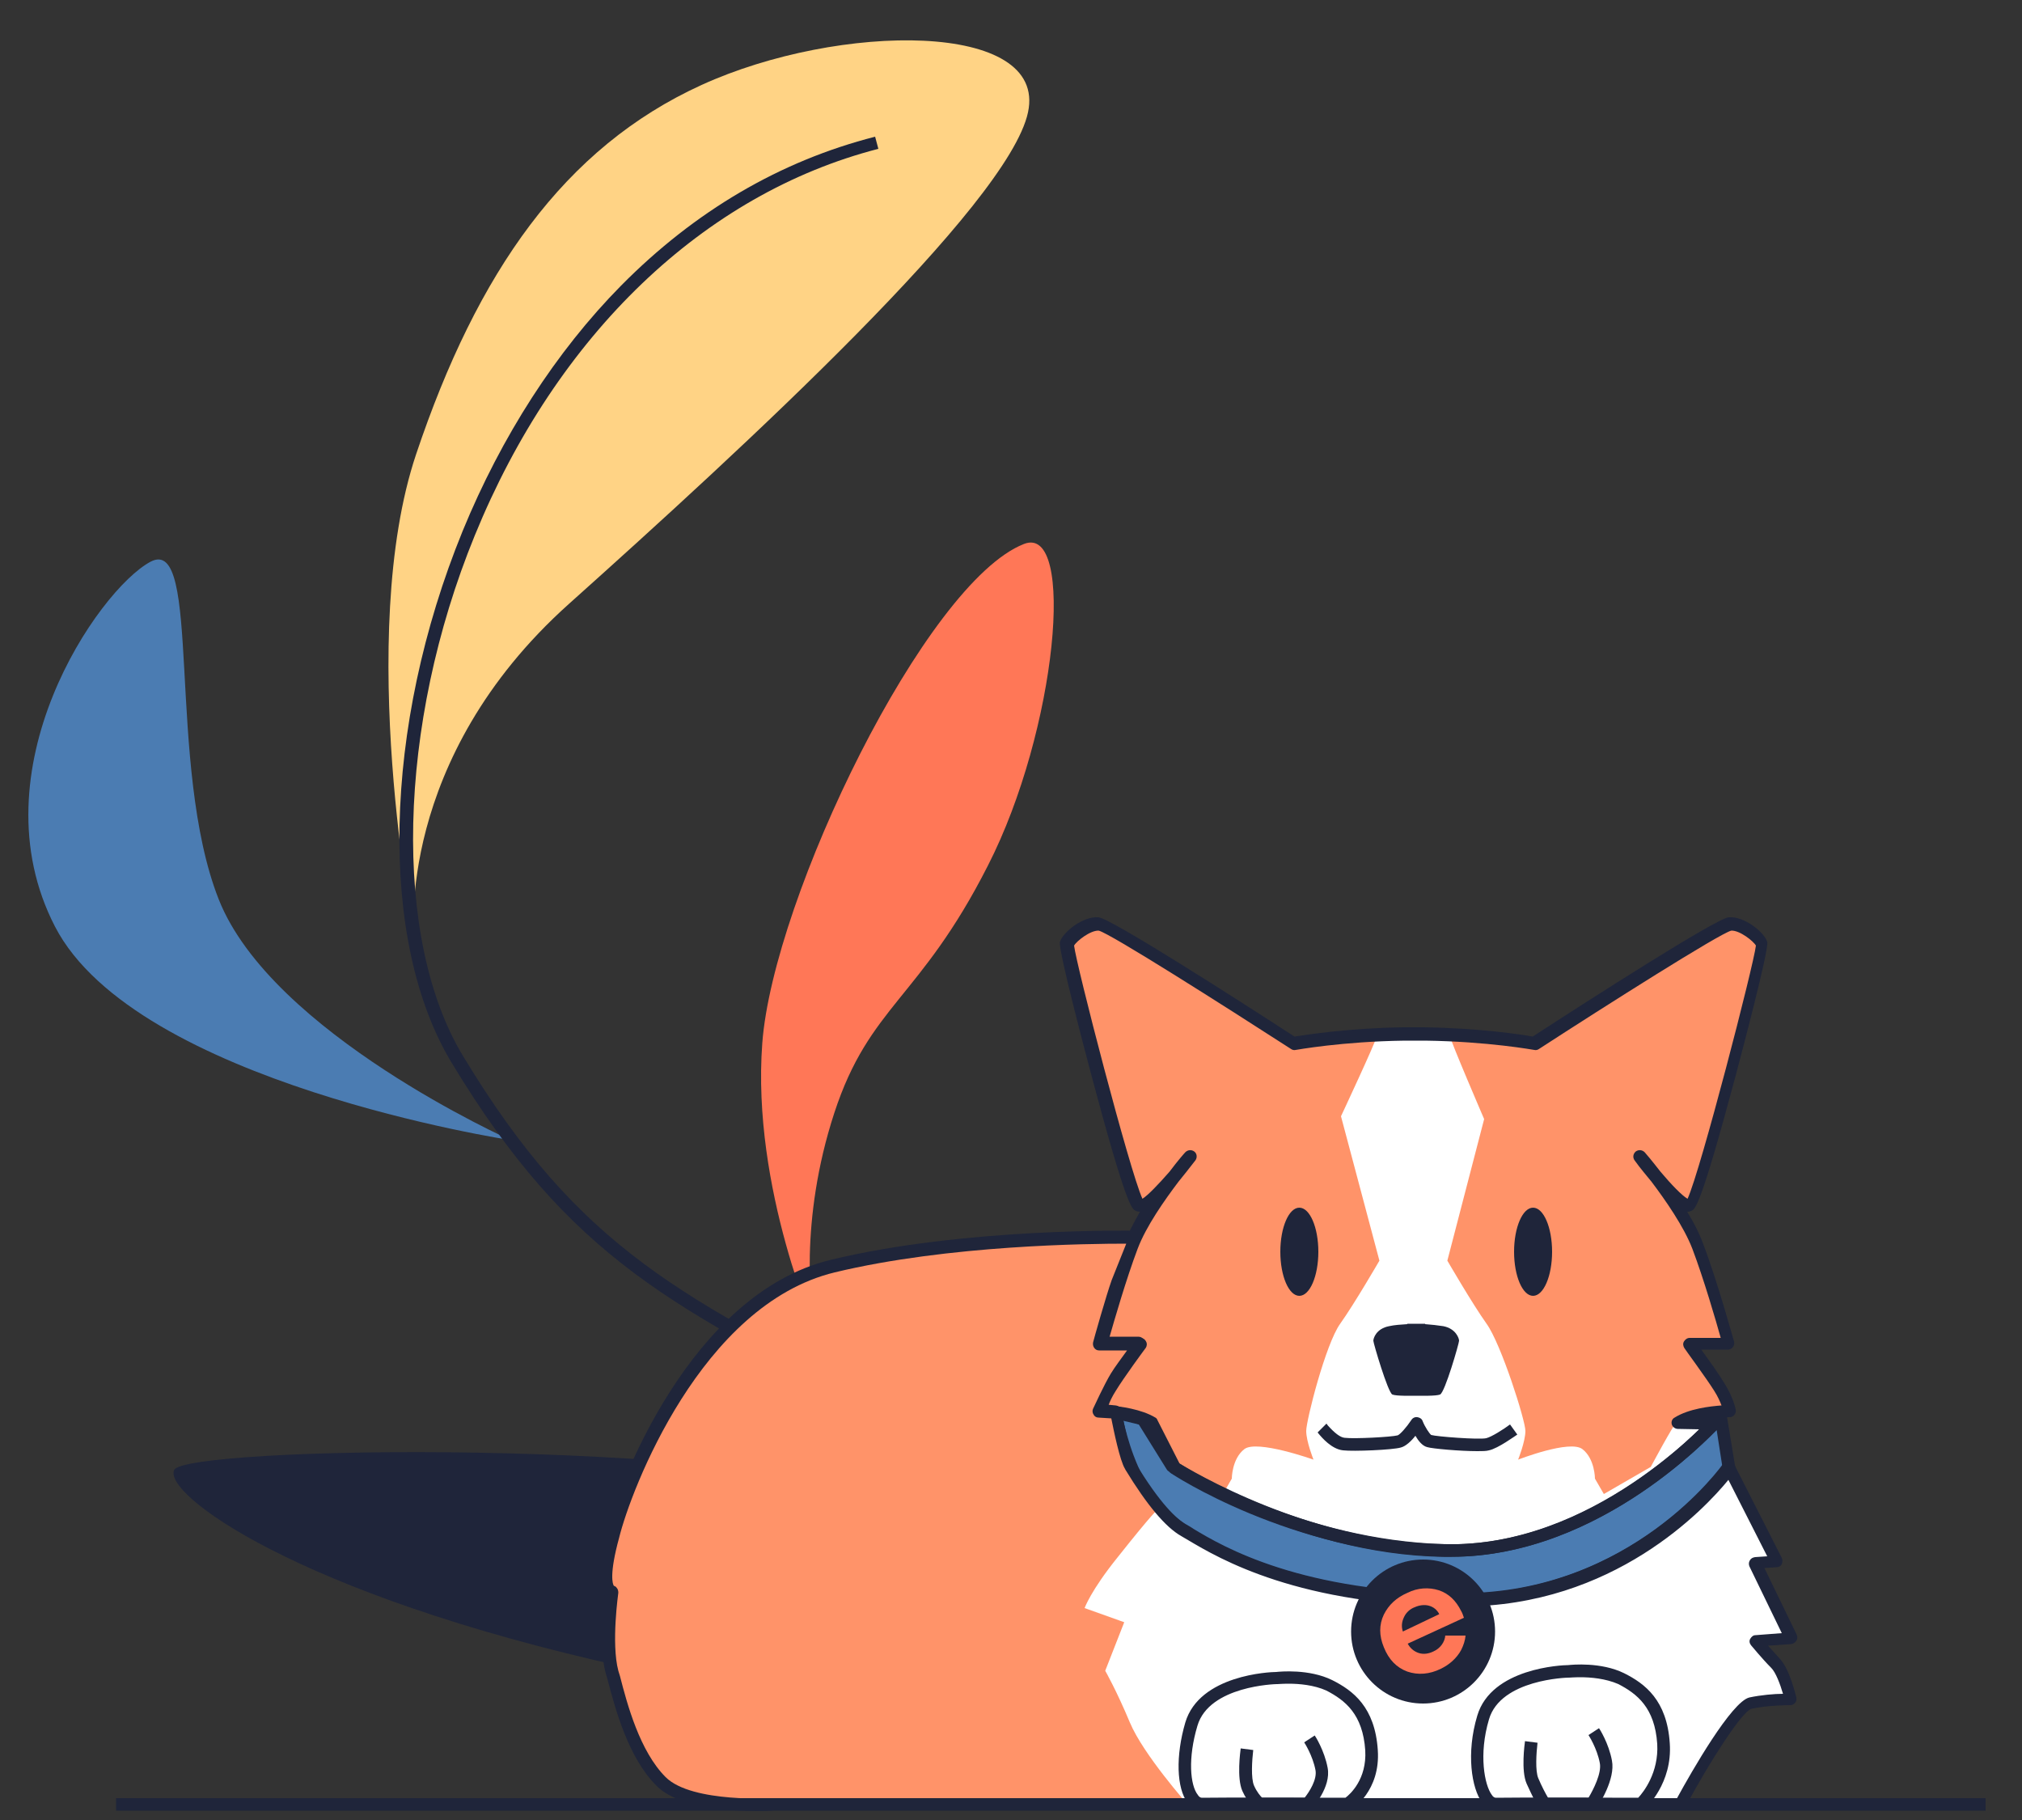 <?xml version="1.0" encoding="utf-8"?>
<!-- Generator: Adobe Illustrator 24.2.0, SVG Export Plug-In . SVG Version: 6.00 Build 0)  -->
<svg version="1.1" id="Calque_1" xmlns="http://www.w3.org/2000/svg" xmlns:xlink="http://www.w3.org/1999/xlink" x="0px" y="0px"
	 viewBox="0 0 500 450" style="enable-background:new 0 0 500 450;" xml:space="preserve">
<rect x="0" y="0" width="500" height="450" fill="#333333" stroke="none"/>
<style type="text/css">
	.st0{fill:#4B7CB2;}
	.st1{fill:#1F253A;}
	.st2{fill:#FF7757;}
	.st3{fill:#FFD385;}
	.st4{fill:#FFFFFF;}
	.st5{fill:#FF9369;}
</style>
<g>
	<g id="vegetation_17_">
		<g>
			<path class="st0" d="M126.3,281.9c0,0-59.1-26.4-72.2-59.5s-4-90.4-16.9-83.5s-43.6,51.5-23.6,90.2S126.3,281.9,126.3,281.9"/>
		</g>
		<g>
			<path class="st1" d="M336.4,430.1c0,0-14.3-4.6-21.1-5.2c-6.8-0.6-79.8,5.2-161.1-12.8c-81.3-18-114.2-43-111.1-48.7
				s133.9-8.3,188,8.2c54.1,16.5,85.3,51.3,85.3,51.3"/>
		</g>
		<g>
			<path class="st2" d="M227.1,352.4c0,0-24.1-18.5-25.4-23.4c-1.3-4.8-4.1-27.2,4.6-53.8c8.7-26.6,21.2-28.1,38-61.2
				c17.1-33.5,21.8-84.6,8.9-79.5c-24.3,9.5-62,87.4-64.7,123.4s13.6,72.1,13.6,72.1"/>
		</g>
	</g>
	<g>
		<g>
			<path class="st3" d="M102.4,231.6c0,0-4.7-43.8,38.3-82.3S249.3,50.6,254.2,27.8c4.9-22.7-46.7-22.3-80.7-6.8
				s-55.5,46.3-70.6,91.3S102.4,231.6,102.4,231.6"/>
		</g>
	</g>
	<g>
		<path class="st1" d="M342,443.7c-13.7-21-39.5-51-85-74.4c-13-6.7-24.7-12.6-35.1-17.8c-55.6-27.8-81-40.4-110.2-88.7
			c-18.2-30.1-17.1-83,2.7-131.5c9.6-23.4,23.1-44.4,39.2-60.7c18.2-18.4,39.3-30.8,62.8-36.8l0.8,3c-43.1,11.1-79.5,45.9-99.8,95.6
			c-19.2,46.9-20.4,99.8-2.9,128.7c28.7,47.5,53.8,60,108.9,87.5c10.4,5.2,22.2,11.1,35.2,17.8c46,23.8,72.2,54.2,86.1,75.5
			L342,443.7z"/>
	</g>
</g>
<g>
	<g>
		<path class="st4" d="M284.3,351.8c-4.7-2.9-12.9-2.9-12.9-2.9s0.5-2.6,2.6-6c2.1-3.3,7.5-10.7,7.5-10.7h-9.7
			c0,0,3.9-14.4,7.6-24.1s14.6-22.2,14.6-22.2s-10.2,13.3-12.5,12.3c-2.3-0.9-18.3-63-17.8-64.6c0.5-1.7,4.9-5.2,7.9-5
			c3,0.2,48.3,29.6,48.3,29.6s11.3-2.1,27.3-2.4h5c15.9,0.2,27.3,2.4,27.3,2.4s45.3-29.3,48.3-29.6s7.4,3.3,7.9,5
			c0.5,1.7-15.5,63.7-17.8,64.6c-2.3,0.9-12.5-12.3-12.5-12.3s10.9,12.5,14.6,22.2c3.7,9.7,7.6,24.1,7.6,24.1h-9.7
			c0,0,5.4,7.3,7.5,10.7c2.1,3.3,2.6,6,2.6,6s-8.3,0-12.9,2.9l8.9,0.1c0,0-28.7,32.6-66.7,31.4S290.5,363,290.5,363L284.3,351.8z"/>
	</g>
	<g>
		<path class="st5" d="M340.4,256.3c0,0.9-8.8,19.7-8.8,19.7l9.5,35.7c0,0-6.2,10.7-9.7,15.6c-3.6,5-8.4,23.9-8.4,26.5
			s1.8,7.1,1.8,7.1s-14-5-17.1-2.6c-3.1,2.4-3.1,7.3-3.1,7.3l-2.2,3.8l-11.6-6.7c0,0-5.6-10.5-6.5-11.2c-0.9-0.7-12.9-2.6-12.9-2.6
			s3.4-7.2,4.9-9.4c1.6-2.2,5.1-7.2,5.1-7.2h-9.9c0,0,6.8-21.7,9-26.3s9.7-15.1,9.7-15.1l-8.3,7.4c0,0-10-28-12.8-41.1
			s-7.6-23.2-3-26.4c4.6-3.2,7.6-1.7,12.7,1.7c5,3.4,41,25.8,41,25.8s12.3-1.3,15.8-1.4C339.1,256.6,340.4,256.3,340.4,256.3z"/>
	</g>
	<g>
		<path class="st5" d="M358.6,256.3c0,0.9,8.4,20.4,8.4,20.4l-9.1,35c0,0,6.2,10.7,9.7,15.6c3.6,5,9.6,23.9,9.6,26.5
			s-1.8,7.1-1.8,7.1s12.8-5,15.9-2.6c3.1,2.4,3.1,7.3,3.1,7.3l2.2,3.8l11.6-6.7c0,0,5.6-10.5,6.5-11.2c0.9-0.7,12.9-2.6,12.9-2.6
			s-3.4-7.2-4.9-9.4c-1.6-2.2-5.1-7.2-5.1-7.2h9.9c0,0-6.8-21.7-9-26.3s-9.7-15.1-9.7-15.1l8.3,7.4c0,0,10-28,12.8-41.1
			s7.6-23.2,3-26.4c-4.6-3.2-7.6-1.7-12.7,1.7s-41,25.8-41,25.8s-12.3-1.3-15.8-1.4C359.9,256.6,358.6,256.3,358.6,256.3z"/>
	</g>
	<g>
		<ellipse class="st1" cx="379.1" cy="309.5" rx="4.7" ry="10.9"/>
	</g>
	<g>
		<ellipse class="st1" cx="321.3" cy="309.5" rx="4.7" ry="10.9"/>
	</g>
	<g>
		<path class="st1" d="M356.9,327.9c-1.3-0.2-3-0.4-4.5-0.5l0-0.1c0,0-0.9,0-2.2,0c-1.3,0-2.2,0-2.2,0l0,0.1
			c-1.6,0.1-3.2,0.2-4.5,0.5c-3.2,0.6-3.9,3-3.9,3.6s3.6,12.8,4.7,13.3c1,0.4,4.6,0.3,5.9,0.3c1.2,0,4.9,0.1,5.9-0.3
			c1.2-0.5,4.7-12.7,4.7-13.3S360,328.5,356.9,327.9z"/>
	</g>
	<g>
		<path class="st1" d="M365.3,358.8c-4.2,0-11.1-0.6-12.4-1c-1.2-0.3-2.2-1.6-2.9-2.8c-1,1.3-2.4,2.6-3.6,2.9
			c-2,0.6-11.7,1-14.3,0.7c-2.8-0.3-5.2-3.1-6.1-4.2c-0.1-0.1-0.1-0.2-0.2-0.2l2.2-2.2c0.1,0.1,0.2,0.2,0.3,0.4
			c1.7,1.9,3.1,3,4.2,3.1c2.4,0.3,11.6-0.2,13.1-0.6c0.6-0.2,2.2-2,3.4-3.8c0.3-0.5,0.9-0.8,1.5-0.7c0.6,0.1,1.1,0.4,1.3,1
			c0.6,1.5,1.7,3.1,2.1,3.4c1.3,0.4,11.8,1.2,13.6,0.8c1.3-0.3,4.3-2.2,5.9-3.4l1.8,2.5c-0.5,0.3-4.7,3.4-7,3.9
			C367.5,358.8,366.5,358.8,365.3,358.8z"/>
	</g>
	<g>
		<path class="st0" d="M289.7,362.5c0,0,33.5,21.8,70.7,20.8s65-33.1,65-33.1l2.1,12.8c0,0-22.9,32.3-66.1,32.7
			s-69.7-15.1-76.7-24.3s-8.8-22.1-8.8-22.1l6.6,1.6L289.7,362.5z"/>
		<path class="st1" d="M360,397.2c-42.3,0-69-14.8-76.6-24.9c-7.1-9.4-9.1-22.3-9.1-22.8c-0.1-0.5,0.1-1,0.5-1.4
			c0.4-0.3,0.9-0.5,1.4-0.4l6.6,1.6c0.4,0.1,0.7,0.3,1,0.7l7.1,11.4c3.3,2,33.6,20.4,67.2,20.4c0.8,0,1.5,0,2.3,0
			c36.1-0.9,63.6-32.3,63.9-32.6c0.4-0.5,1-0.6,1.6-0.5c0.6,0.2,1,0.7,1.1,1.3l2.1,12.8c0.1,0.4,0,0.8-0.3,1.1
			c-0.2,0.3-23.8,33-67.4,33.3C360.9,397.2,360.4,397.2,360,397.2z M277.8,351.3c0.9,4.1,3.2,12.6,8.1,19.1
			c7,9.2,33.3,23.7,74.2,23.7c0.4,0,0.8,0,1.3,0c39-0.3,61.4-27.5,64.5-31.5l-1.4-9c-7.4,7.5-32.4,30.5-63.9,31.3
			c-37.3,1-71.2-20.9-71.6-21.1c-0.2-0.1-0.4-0.3-0.5-0.5l-6.9-11.1L277.8,351.3z"/>
	</g>
	<g>
		<path class="st1" d="M359,384.9c-0.6,0-1.3,0-2,0c-38-1.1-67.1-20.4-67.4-20.6c-0.2-0.1-0.4-0.3-0.5-0.5l-6-10.9
			c-4.3-2.4-11.7-2.5-11.7-2.5c-0.5,0-0.9-0.2-1.2-0.6s-0.4-0.8-0.3-1.3c0-0.1,0.6-3,2.8-6.5c1.3-2.1,4-5.8,5.7-8.3h-6.6
			c-0.5,0-0.9-0.2-1.2-0.6c-0.3-0.4-0.4-0.9-0.3-1.4c0-0.1,4-14.6,7.7-24.3c1-2.5,2.4-5.2,3.9-7.8c-0.5,0-0.8-0.1-1-0.2
			c-1-0.4-2.3-0.9-10.9-33.1c-1.4-5.3-8.4-31.6-7.9-33.4c0.7-2.4,5.7-6.4,9.5-6.1c3,0.2,34.5,20.4,48.5,29.5
			c2.6-0.4,13.1-2.1,26.9-2.3l5.1,0c13.8,0.2,24.3,1.8,26.9,2.3c14-9.1,45.5-29.3,48.5-29.5c3.8-0.3,8.8,3.7,9.5,6.1
			c0.5,1.8-6.5,28.1-7.9,33.4c-8.6,32.1-9.9,32.7-10.9,33.1c-0.2,0.1-0.5,0.2-1,0.2c1.6,2.6,3,5.3,3.9,7.8
			c3.7,9.7,7.6,24.1,7.7,24.3c0.1,0.5,0,1-0.3,1.4c-0.3,0.4-0.8,0.6-1.2,0.6h-6.6c1.8,2.5,4.4,6.1,5.7,8.3c2.2,3.5,2.8,6.4,2.8,6.5
			c0.1,0.5,0,0.9-0.3,1.3s-0.7,0.6-1.2,0.6c0,0-1.3,0-3.1,0.2c0.2,0.2,0.4,0.4,0.5,0.7c0.2,0.6,0.1,1.2-0.3,1.7
			C424.7,353.3,396.3,384.9,359,384.9z M291.7,361.9c3.2,2,30.4,18.8,65.4,19.9c30.6,0.9,55.4-20.8,63.1-28.4l-5.3-0.1
			c-0.7,0-1.3-0.5-1.5-1.1c-0.2-0.7,0.1-1.4,0.7-1.7c3.5-2.2,8.8-2.8,11.6-3c-0.4-1-0.9-2.2-1.8-3.6c-2-3.2-7.4-10.5-7.4-10.6
			c-0.3-0.5-0.4-1.1-0.1-1.6c0.3-0.5,0.8-0.9,1.4-0.9h7.7c-1.2-4.3-4.2-14.6-7-22c-2.1-5.5-6.7-12.1-10.1-16.6
			c-1.2-1.5-2.7-3.2-4.2-5.3c-0.5-0.7-0.4-1.6,0.3-2.2c0.7-0.5,1.6-0.4,2.2,0.2c0.2,0.2,1.8,2.1,3.9,4.8c2.7,3.2,5.3,5.9,6.7,6.7
			c3.2-6.9,16.4-58,16.9-62.6c-0.6-1.1-4-3.8-6.1-3.7c-3,0.8-30.8,18.4-47.6,29.3c-0.3,0.2-0.7,0.3-1.1,0.2c-0.1,0-11.4-2.1-27-2.3
			l-5,0c-15.6,0.2-26.9,2.3-27,2.3c-0.4,0.1-0.8,0-1.1-0.2c-16.9-10.9-44.6-28.5-47.6-29.3c-2.1-0.1-5.5,2.6-6.1,3.7
			c0.5,4.6,13.7,55.6,16.9,62.6c1.3-0.8,4-3.6,6.7-6.7c2.1-2.8,3.7-4.6,3.9-4.8c0.6-0.6,1.5-0.7,2.2-0.2c0.7,0.5,0.8,1.5,0.3,2.2
			c-1.6,2.1-3,3.8-4.2,5.3c-3.4,4.5-8,11-10.1,16.6c-2.8,7.4-5.8,17.8-7,22h7.7c0.6,0,1.1,0.3,1.4,0.9c0.3,0.5,0.2,1.2-0.1,1.6
			c-0.1,0.1-5.4,7.3-7.4,10.6c-0.9,1.4-1.5,2.7-1.8,3.6c2.9,0.2,8.1,0.9,11.6,3c0.2,0.1,0.4,0.3,0.5,0.6L291.7,361.9z M265.2,233.7
			L265.2,233.7L265.2,233.7z"/>
	</g>
	<g>
		<path class="st4" d="M280.5,306c0,0-41.7-0.9-74.8,7.1c-33.1,8-51.1,53-54.4,66.7c-3.3,13.7,0,13.7,0,13.7s-1.9,12.8,0,19.9
			c1.9,7.1,5.6,20.6,9.9,24.9c8.5,8.5,31.2,7.8,31.2,7.8h223c0,0,13.1-24,17.4-25s9.9-0.9,9.9-0.9s-1.6-6.8-3.8-9s-4.9-5.5-4.9-5.5
			l8.8-0.6l-9-18.6l5.4-0.3L427.4,363c0,0-22.6,32.7-66.1,32.7s-63.7-13.9-69.4-17c-5.7-3.2-11.2-13.9-12.6-16.3
			c-1.4-2.4-3.5-13.1-3.5-13.1l-4.4-0.3c0,0,2.7-6,4.3-8.5c1.6-2.5,5.8-8.1,5.8-8.1h-9.9c0,0,3.2-11.7,4.6-15.2S280.5,306,280.5,306
			z"/>
	</g>
	<g>
		<path class="st5" d="M286.2,373.3c0,0-1,0.6-9.8,11.7c-6.7,8.3-8.2,12.6-8.2,12.6l9.8,3.5l-4.7,12c0,0,2.8,4.9,6.1,12.8
			c3.3,7.9,14.4,20.4,14.4,20.4H189.6c0,0-21.3-0.7-26.9-6.4s-11.5-20.8-12.3-27.3c-0.8-6.5,0.9-18.9,0.9-18.9s-1.6-6.5,2.9-22.9
			s20.3-39.7,40.5-52.3s67.2-11.7,72.9-11.7c5.7,0,12.9-0.6,12.9-0.6l-9,26.6l9.9-0.4c0,0-5.3,7.2-6.8,9.6s-3.3,7-3.3,7l4.3,0.7
			c0,0,2.7,12.6,6.4,17.9C285.8,372.7,286.2,373.3,286.2,373.3z"/>
	</g>
	<g>
		<path class="st1" d="M187.3,447.8c-6.9,0-19.6-0.8-25-6.3c-7-7-10.2-19.1-12.1-26.4l-0.4-1.3c-1.7-6.2-0.6-16.3-0.2-19.5
			c-0.1-0.1-0.2-0.2-0.2-0.3c-1.6-2-1.5-6.8,0.4-14.6c2.9-12.2,21-59.5,55.6-67.9c33-8,74.8-7.2,75.2-7.2c0.5,0,1,0.3,1.3,0.7
			c0.3,0.4,0.3,1,0.1,1.4c0,0.1-3.1,7.6-4.4,11c-1,2.5-3,9.6-4,13.1h7.9c0.6,0,1.1,0.3,1.4,0.9c0.3,0.5,0.2,1.2-0.1,1.6
			c0,0.1-4.2,5.6-5.7,8c-0.9,1.5-2.3,4.3-3.3,6.3l2.1,0.2c0.7,0.1,1.3,0.6,1.4,1.3c0.8,4.1,2.3,11.1,3.3,12.6l0.1,0.2
			c6.2,10.3,10.3,14,12.6,15.3c0.5,0.3,1.1,0.6,1.8,1.1c7.3,4.4,26.8,15.9,66.2,15.9c42.2,0,64.6-31.7,64.8-32
			c0.3-0.5,0.8-0.7,1.4-0.7c0.5,0,1,0.4,1.3,0.8l11.8,23.2c0.2,0.5,0.2,1,0,1.5s-0.7,0.8-1.3,0.8l-3,0.2l8,16.5
			c0.2,0.5,0.2,1-0.1,1.5c-0.3,0.4-0.7,0.7-1.2,0.8l-5.8,0.4c0.9,1,1.9,2.1,2.8,3.1c2.5,2.5,4,9,4.2,9.7c0.1,0.5,0,1-0.3,1.3
			c-0.3,0.4-0.7,0.6-1.2,0.6c-0.1,0-5.6,0-9.6,0.9c-2.3,0.6-10.3,13-16.3,24.2c-0.3,0.5-0.8,0.8-1.4,0.8H191.7
			C191.4,447.7,189.7,447.8,187.3,447.8z M151.8,392.1c0.3,0.1,0.5,0.2,0.7,0.5c0.3,0.3,0.4,0.8,0.4,1.2c0,0.1-1.8,12.5,0,19.3
			l0.4,1.3c1.8,7,4.9,18.6,11.3,25c6.5,6.5,27,5.2,27.2,5.2c0,0,0.1,0,0.1,0h222.8c3.6-6.6,13.5-23.9,17.9-24.9
			c2.8-0.6,6.2-0.9,8.3-0.9c-0.7-2.4-1.8-5.3-2.9-6.4c-2.2-2.2-4.9-5.5-5-5.6c-0.4-0.5-0.5-1.1-0.2-1.6s0.7-0.9,1.3-0.9l6.5-0.5
			l-8-16.5c-0.2-0.5-0.2-1,0.1-1.5s0.7-0.7,1.3-0.8l3-0.2l-9.6-18.9c-5.9,7.2-28.4,31.3-65.8,31.3c-40.3,0-60.2-11.9-67.8-16.4
			c-0.7-0.4-1.2-0.7-1.7-1c-3.9-2.2-8.5-7.7-13.8-16.4l-0.1-0.2c-1.3-2.1-2.8-9.5-3.4-12.5l-3.2-0.2c-0.5,0-1-0.3-1.2-0.8
			c-0.3-0.4-0.3-1-0.1-1.4c0.1-0.2,2.8-6.1,4.4-8.7c0.9-1.5,2.7-3.9,4-5.7h-6.9c-0.5,0-0.9-0.2-1.2-0.6s-0.4-0.9-0.3-1.4
			c0.1-0.5,3.3-11.8,4.6-15.4c0.9-2.3,2.6-6.5,3.6-9c-9.1,0-43.9,0.3-72.1,7.1c-33,8-50.4,53.8-53.3,65.6
			C150.6,389.3,151.5,391.7,151.8,392.1z M151.3,392C151.3,392,151.3,392,151.3,392C151.3,392,151.3,392,151.3,392z M151.3,392
			C151.3,392,151.3,392,151.3,392C151.3,392,151.3,392,151.3,392z M151.3,392C151.3,392,151.3,392,151.3,392
			C151.3,392,151.3,392,151.3,392z"/>
	</g>
	<g>
		<path class="st1" d="M297.2,447.7c-0.9,0-2.3-0.3-3.5-1.9c-2.8-3.7-3-11.7-0.6-19.9c3.5-11.8,21-12.5,22.5-12.5
			c0.9-0.1,8.1-0.8,13.8,2c5.2,2.6,10.6,6.7,11.3,17.3c0.7,10.1-6.3,14.6-6.6,14.8c-0.2,0.2-0.5,0.2-0.8,0.2c0,0,0,0,0,0
			C332.9,447.7,300.9,447.7,297.2,447.7C297.2,447.7,297.2,447.7,297.2,447.7z M318.7,416.3c-1.6,0-2.7,0.1-2.8,0.1
			c-0.1,0-0.1,0-0.2,0c-0.2,0-16.7,0.4-19.6,10.3c-2.4,8-1.8,14.7,0.1,17.1c0.3,0.5,0.7,0.7,1,0.7c0,0,0,0,0,0
			c3.5-0.1,31.3,0,35.5,0c1.2-0.9,5.3-4.6,4.9-11.7c-0.6-9-5-12.4-9.6-14.8C324.9,416.6,321.2,416.3,318.7,416.3z"/>
	</g>
	<g>
		<path class="st1" d="M369.9,447.7c-0.9,0-2.2-0.3-3.4-2c-2.6-3.5-4-12.2-1.2-21.5c3.5-11.8,21-12.5,22.5-12.5
			c0.9-0.1,8.1-0.8,13.8,2c5.2,2.6,10.6,6.7,11.3,17.3c0.7,9.9-5.8,15.9-6.1,16.2c-0.3,0.3-0.7,0.4-1.1,0.4c0,0,0,0,0,0
			C405.4,447.7,373.6,447.7,369.9,447.7C369.9,447.7,369.9,447.7,369.9,447.7z M390.8,414.7c-1.6,0-2.7,0.1-2.8,0.1
			c-0.1,0-0.1,0-0.2,0c-0.2,0-16.7,0.4-19.6,10.3c-2.6,8.7-1.1,16.3,0.7,18.7c0.3,0.5,0.7,0.7,1,0.7c0,0,0,0,0,0
			c3.4-0.1,30.4,0,35.2,0c1.3-1.4,5.1-6.2,4.7-13.3c-0.6-9-5-12.4-9.6-14.8C397,415,393.3,414.7,390.8,414.7z"/>
	</g>
	<g>
		<path class="st1" d="M323.3,447.7h-11.8c-0.3,0-0.6-0.1-0.9-0.3c-0.2-0.1-2-1.5-3.4-4.6c-1.4-3.2-0.5-9.7-0.4-10.5l3.1,0.4
			c-0.3,2.5-0.6,7,0.2,8.8c0.7,1.6,1.6,2.6,2,3h10.5c1.2-1.5,3.1-4.5,2.7-6.8c-0.7-3.7-2.8-6.9-2.8-6.9l2.6-1.7
			c0.1,0.1,2.4,3.7,3.2,8c0.9,4.8-3.7,9.8-3.9,10.1C324.1,447.5,323.7,447.7,323.3,447.7z"/>
	</g>
	<g>
		<path class="st1" d="M393.6,447.7h-11.8c-0.6,0-1.1-0.3-1.4-0.8c-0.1-0.1-1.6-3-2.9-5.9c-1.4-3.2-0.5-9.7-0.4-10.5l3.1,0.4
			c-0.3,2.5-0.6,7,0.2,8.8c0.8,1.9,1.8,3.8,2.4,4.8h10c1.2-2,3.3-6.1,2.8-8.6c-0.7-3.7-2.8-6.9-2.8-6.9l2.6-1.7
			c0.1,0.1,2.4,3.7,3.2,8c0.9,4.6-3.2,10.9-3.7,11.6C394.6,447.5,394.1,447.7,393.6,447.7z"/>
	</g>
</g>
<g>
	<rect x="28.7" y="444.6" class="st1" width="462.3" height="3.1"/>
</g>
<g id="ems_16_">
	<g>
		<circle class="st1" cx="351.9" cy="403.4" r="17.8"/>
	</g>
	<g id="ems_17_">
		<g>
			<g>
				<path class="st2" d="M357.4,404.3c-0.1,1.7-1.3,3.3-2.9,4c-1.2,0.6-2.5,0.8-3.7,0.4c-1.2-0.4-2.1-1.2-2.7-2.3L362,400
					c-0.2-0.6-0.4-1.2-0.7-1.7c-1.3-2.6-3.1-4.3-5.5-5.1c-2.5-0.8-5.3-0.6-7.7,0.6c-2.8,1.2-4.7,3-5.9,5.4c-1.2,2.5-1.2,5.2,0,8.1
					c1.2,3,3.1,5,5.8,6c2.6,0.9,5.5,0.7,8.3-0.7c2.1-1,3.9-2.6,5-4.6c0.6-1.2,1-2.4,1.1-3.6H357.4z M346.9,403.4
					c-0.4-1.2-0.3-2.4,0.3-3.6c0.5-1.1,1.5-2,2.6-2.4c1.1-0.5,2.4-0.7,3.5-0.4c1.2,0.3,2.1,1.1,2.6,2.1L346.9,403.4z"/>
			</g>
		</g>
	</g>
</g>
</svg>
